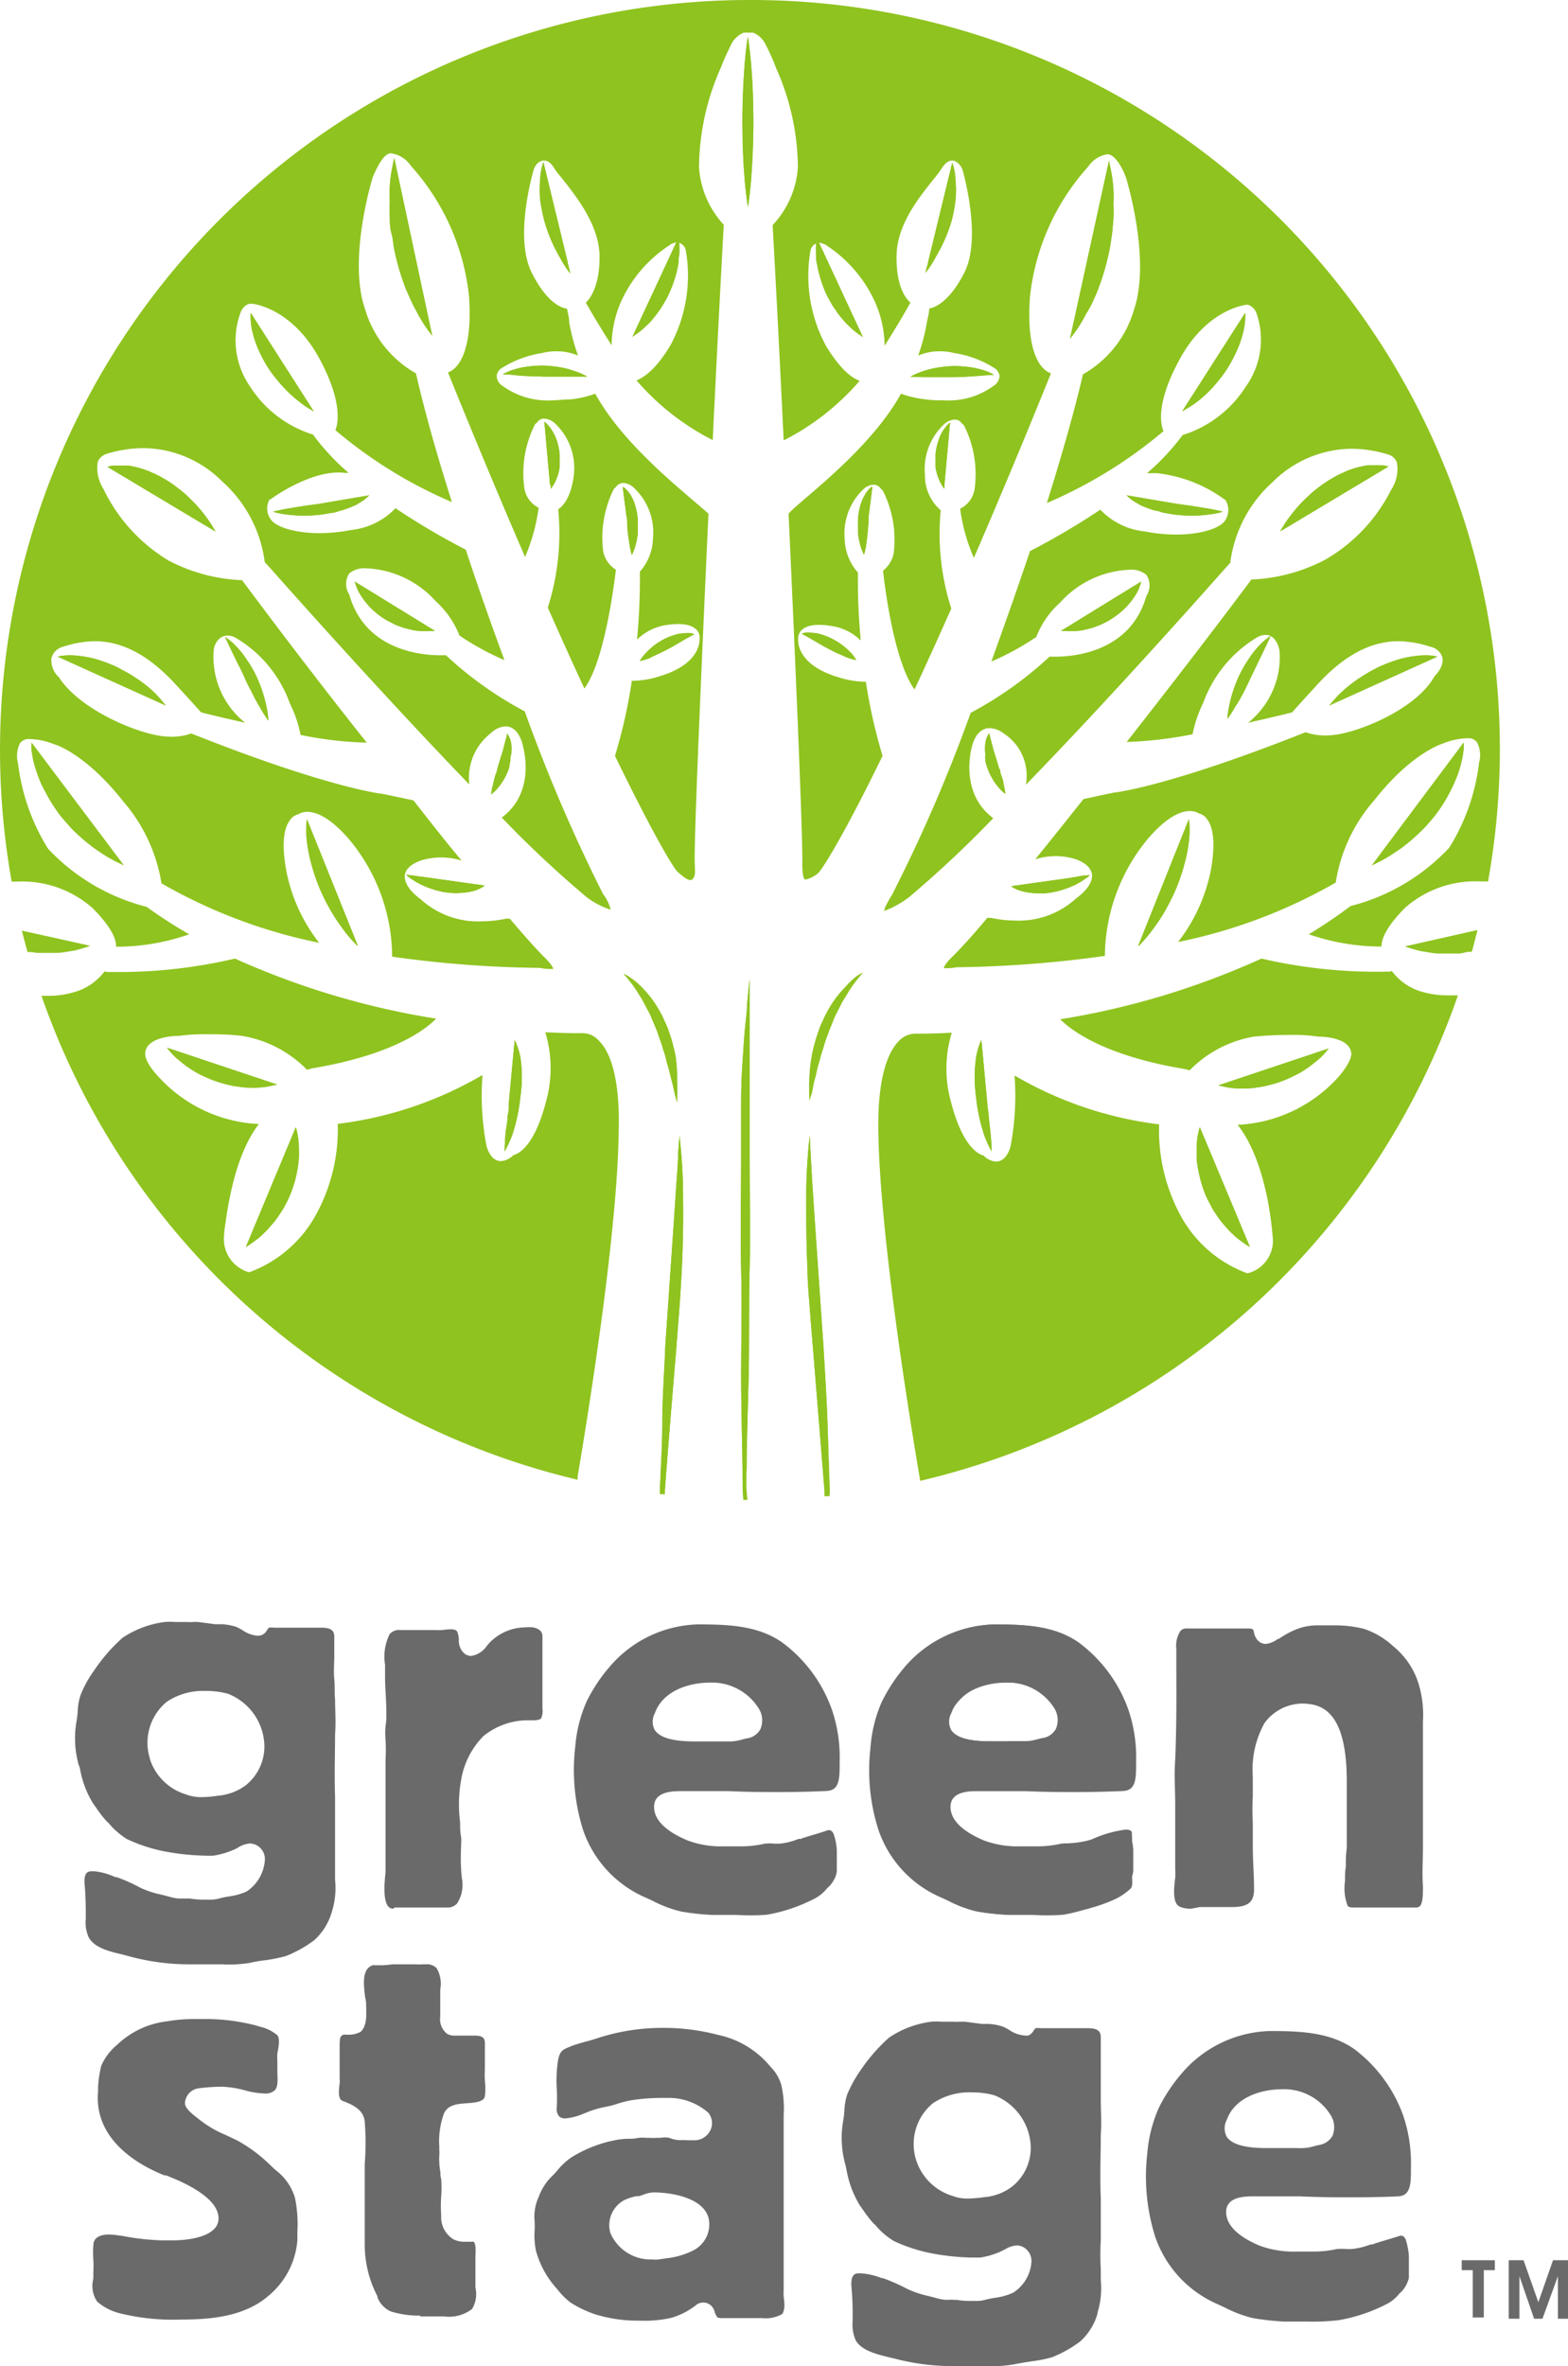 <svg xmlns="http://www.w3.org/2000/svg" viewBox="0 0 99.44 150"><defs><style>.cls-1{fill:#6b6a6a;}.cls-2{fill:#231815;}.cls-3{fill:#8fc31f;}</style></defs><g id="レイヤー_2" data-name="レイヤー 2"><g id="レイヤー_2-2" data-name="レイヤー 2"><path class="cls-1" d="M83,147.18c-.25,0-.5,0-.73,0l-.27,0-.54,0a17.2,17.2,0,0,1-2-.22,7.83,7.83,0,0,1-1.78-.67l-.43-.2a7.2,7.2,0,0,1-4-4.32,12.7,12.7,0,0,1-.49-5.25,8.78,8.78,0,0,1,.74-2.91,10.35,10.35,0,0,1,1.38-2.09,7.61,7.61,0,0,1,5.67-2.76c2,0,3.82.09,5.33,1.14A9.11,9.11,0,0,1,89,134.15a9.35,9.35,0,0,1,.48,3.2v.12c0,.94,0,1.73-.81,1.77s-1.87.06-2.92.06-2.05,0-3.32-.06H81.9l-1.14,0c-.37,0-.75,0-1.13,0h-.08c-.58,0-1.79,0-1.79,1,0,.81.74,1.55,2.13,2.13a6.26,6.26,0,0,0,2.32.37l.82,0h.33a6.58,6.58,0,0,0,1.42-.16,4,4,0,0,1,.61,0h.32a4.47,4.47,0,0,0,1.21-.29l.12,0c.37-.15,1.14-.35,1.71-.54.26-.09.39.18.41.27a4.5,4.5,0,0,1,.19,1c0,.41,0,.84,0,1.27a.72.72,0,0,1-.07.34,1.78,1.78,0,0,1-.53.77,2.46,2.46,0,0,1-.85.69,10.5,10.5,0,0,1-3,1A14,14,0,0,1,83,147.18Zm-1.5-11,.39,0,.41,0a1.72,1.72,0,0,0,.32,0c.35,0,.7-.12,1-.19a1.2,1.2,0,0,0,.88-.58,1.43,1.43,0,0,0-.07-1.25,3.47,3.47,0,0,0-2.88-1.71h-.24c-1.33,0-3,.51-3.51,1.94a1.15,1.15,0,0,0,0,1.08c.33.48,1.16.71,2.52.71l.77,0Z"/><path class="cls-1" d="M11.5,147.05a14,14,0,0,1-3.79-.37,3.44,3.44,0,0,1-1.55-.77,1.77,1.77,0,0,1-.24-1.45c0-.14,0-.27,0-.4a6.89,6.89,0,0,0,0-.79,5.77,5.77,0,0,1,0-.93c0-.29.17-.68,1-.68H7a9.71,9.71,0,0,1,1,.13c.28.05.56.1.85.13.44.06.91.09,1.36.11l.59,0h.18c1,0,2.88-.24,2.88-1.39,0-1.35-2.3-2.33-3.33-2.73l-.1,0c-1.37-.54-4.51-2.12-4.21-5.34l0-.28a7.25,7.25,0,0,1,.2-1.32,3.51,3.51,0,0,1,1-1.33,5.49,5.49,0,0,1,3.21-1.5,9.51,9.51,0,0,1,1.63-.14c.35,0,.7,0,1.06,0a12.82,12.82,0,0,1,3,.43l.14.05a2.55,2.55,0,0,1,1.13.55c.17.19.09.73,0,1.13a3.76,3.76,0,0,0,0,.51c0,.18,0,.38,0,.58,0,.49.08,1-.16,1.26a.87.87,0,0,1-.66.21,5.35,5.35,0,0,1-1.27-.21,6.61,6.61,0,0,0-1.38-.22,12.55,12.55,0,0,0-1.53.1,1,1,0,0,0-.86.94c0,.38.59.78.86,1a6.82,6.82,0,0,0,1.68,1l.74.35a9.44,9.44,0,0,1,2.12,1.57l.34.32a3.39,3.39,0,0,1,1.24,1.78,8.29,8.29,0,0,1,.15,2.12V142a5.06,5.06,0,0,1-1.77,3.49C15.56,146.86,13.4,147.05,11.5,147.05Z"/><path class="cls-1" d="M26.65,146.8a6.06,6.06,0,0,1-1.86-.26,1.62,1.62,0,0,1-.85-.89l0-.07a7.07,7.07,0,0,1-.81-3.29c0-1,0-2,0-3v-.8c0-.42,0-.85,0-1.28a17.63,17.63,0,0,0,0-2.72c-.08-.75-.76-1.06-1.4-1.3-.32-.11-.24-.72-.19-1.12a1.58,1.58,0,0,0,0-.28c0-.44,0-.9,0-1.34,0-.21,0-.42,0-.63,0-.55,0-.81.31-.83H22a1.63,1.63,0,0,0,.87-.18c.41-.36.37-1.14.35-1.61,0-.17,0-.36-.06-.56-.1-.81-.23-1.81.47-2.05a.27.27,0,0,1,.13,0l.21,0,.24,0a5.2,5.2,0,0,0,.68-.06l.3,0,.49,0h.67a3.46,3.46,0,0,0,.46,0H27a.88.88,0,0,1,.68.23,1.92,1.92,0,0,1,.24,1.36c0,.59,0,1.14,0,1.72a1.17,1.17,0,0,0,.44,1.1,1,1,0,0,0,.53.11l.5,0c.18,0,.55,0,.71,0,.48,0,.65.13.65.48,0,.2,0,.39,0,.58,0,.36,0,.71,0,1.07a5.77,5.77,0,0,0,0,.72,4.21,4.21,0,0,1,0,1c-.07.35-.61.4-1.18.44s-1.17.09-1.42.66a5.12,5.12,0,0,0-.29,2.09v.24a2.07,2.07,0,0,1,0,.35,2.33,2.33,0,0,0,0,.38,3.48,3.48,0,0,0,.07.64c0,.15,0,.3.05.44a8.21,8.21,0,0,1,0,1.11,8.13,8.13,0,0,0,0,1.21,1.64,1.64,0,0,0,.77,1.5,1.53,1.53,0,0,0,.7.16h.42a.38.38,0,0,1,.16,0c.16.09.14.62.12.88v1.55c0,.15,0,.31,0,.48a1.83,1.83,0,0,1-.21,1.35,2.41,2.41,0,0,1-1.8.47H26.65Z"/><path class="cls-1" d="M49.7,145.59a3.13,3.13,0,0,1,0-.42V145c0-1.09,0-2.13,0-3.19,0-.4,0-.81,0-1.2v-.11l0-.57c0-.25,0-.49,0-.75s0-.54,0-.82c0-.78,0-1.57,0-2.35v0c0-.58,0-1.19,0-1.78v-.15a6.72,6.72,0,0,0-.15-1.9,2.72,2.72,0,0,0-.67-1.14l-.19-.22A5.87,5.87,0,0,0,45.52,129a13.52,13.52,0,0,0-3.47-.44,13.22,13.22,0,0,0-4.18.66q-.36.12-.72.21h0c-.33.09-.69.19-1,.32-.49.2-.63.28-.75.81a8.15,8.15,0,0,0-.09,1.86v0a11.41,11.41,0,0,1,0,1.17.74.74,0,0,0,.14.57.55.55,0,0,0,.41.14A3.68,3.68,0,0,0,37,134l.16-.06a6.16,6.16,0,0,1,1.22-.37,5.68,5.68,0,0,0,.84-.22h0a6.09,6.09,0,0,1,1-.23,13.32,13.32,0,0,1,1.71-.12h.5a3.78,3.78,0,0,1,2.49.94,1.05,1.05,0,0,1,.21.89,1.13,1.13,0,0,1-1.22.85,2.45,2.45,0,0,1-.38,0,2.09,2.09,0,0,0-.36,0h0a1.94,1.94,0,0,1-.73-.15,1.51,1.51,0,0,0-.55,0l-.26,0a2.91,2.91,0,0,1-.41,0l-.25,0a2.59,2.59,0,0,0-.47,0,2.53,2.53,0,0,1-.49.06,4.54,4.54,0,0,0-1,.09,8.19,8.19,0,0,0-2.79,1.1,4.22,4.22,0,0,0-.85.79,6.31,6.31,0,0,1-.44.47,3.46,3.46,0,0,0-.76,1.22,3,3,0,0,0-.27,1.51,5.76,5.76,0,0,1,0,.72v0a4.72,4.72,0,0,0,.09,1.2,5.91,5.91,0,0,0,1.23,2.3l.18.21a4.37,4.37,0,0,0,.78.77,7,7,0,0,0,1.57.75,9.13,9.13,0,0,0,2.83.4,7.54,7.54,0,0,0,2-.18,4.71,4.71,0,0,0,1.52-.77.73.73,0,0,1,1,0,.84.84,0,0,1,.23.42,1.13,1.13,0,0,0,.13.27c0,.07.17.1.35.1l.31,0h.23l1,0h1a2.12,2.12,0,0,0,1.26-.26C49.8,146.39,49.75,146,49.7,145.59Zm-5.78-2.9a4.94,4.94,0,0,1-1.68.48l-.46.07a1.87,1.87,0,0,1-.42,0,2.77,2.77,0,0,1-2.66-1.7,1.81,1.81,0,0,1,.87-2.05,3.19,3.19,0,0,1,.79-.26l.15,0a2.63,2.63,0,0,0,.3-.1,2,2,0,0,1,.63-.14c1.31,0,3.54.43,3.54,2A1.84,1.84,0,0,1,43.92,142.69Z"/><path class="cls-1" d="M62.67,150l-1,0-1,0a14.41,14.41,0,0,1-3.92-.47l-.38-.09c-.77-.19-1.73-.42-2.1-1.07a2.46,2.46,0,0,1-.2-1.19A19.61,19.61,0,0,0,54,145c-.06-.72.17-.85.39-.88l.21,0a4.44,4.44,0,0,1,1.33.31l.08,0a12.62,12.62,0,0,1,1.53.68,6.12,6.12,0,0,0,1.35.45l.65.17a2.09,2.09,0,0,0,.6.07,1.94,1.94,0,0,1,.34,0l.18,0a4.76,4.76,0,0,0,.75.07h.53a1.9,1.9,0,0,0,.54-.07,6,6,0,0,1,.64-.13,4.05,4.05,0,0,0,1.13-.32,2.52,2.52,0,0,0,1.16-1.92,1,1,0,0,0-.48-.95.86.86,0,0,0-.45-.13,1.63,1.63,0,0,0-.74.25l-.35.17a5.29,5.29,0,0,1-1.21.35l-.59,0a15.19,15.19,0,0,1-2.31-.23,10.4,10.4,0,0,1-2.6-.82,4.75,4.75,0,0,1-1.16-1l-.11-.1a7.29,7.29,0,0,1-.67-.86l-.22-.31a6.52,6.52,0,0,1-.84-2.26l-.06-.28a6.26,6.26,0,0,1-.16-2.73,6.06,6.06,0,0,0,.09-.73,3.94,3.94,0,0,1,.17-1,8,8,0,0,1,.84-1.53,11,11,0,0,1,1.83-2.1,6.22,6.22,0,0,1,2.66-1,4.17,4.17,0,0,1,.68,0h.79a1.65,1.65,0,0,0,.32,0l.29,0h.07l1.07.14.42,0a3.34,3.34,0,0,1,.91.17,3.1,3.1,0,0,1,.4.21,2,2,0,0,0,.94.35.93.93,0,0,0,.29,0,.78.78,0,0,0,.33-.32,1.14,1.14,0,0,1,.11-.14,1.42,1.42,0,0,1,.36,0h.32l.83,0H68l.44,0c.18,0,.37,0,.56,0,.58,0,.81.17.81.57s0,.81,0,1.22,0,1,0,1.48,0,.84,0,1.26c0,.72.06,1.46,0,2.19,0,1.23-.06,2.65,0,4.05,0,.8,0,1.61,0,2.39V142a16.2,16.2,0,0,0,0,1.85l0,.71a5.2,5.2,0,0,1-.21,2.06l0,.06a3.73,3.73,0,0,1-1.1,1.76,7.6,7.6,0,0,1-1.78,1,8.43,8.43,0,0,1-1.31.26c-.31.05-.64.1-1,.17A7.57,7.57,0,0,1,62.67,150Zm-4.53-12.94a3.49,3.49,0,0,0,2.29,2.16,2.63,2.63,0,0,0,1,.16,8.91,8.91,0,0,0,1-.09,3.34,3.34,0,0,0,1.73-.65,3.13,3.13,0,0,0,1.18-2.89,3.64,3.64,0,0,0-2.29-2.92h0a5.18,5.18,0,0,0-1.41-.18,4.15,4.15,0,0,0-2.48.69A3.35,3.35,0,0,0,58.12,137,.24.24,0,0,0,58.14,137.06Z"/><path class="cls-1" d="M14.06,124.53l-1,0-1,0A14.44,14.44,0,0,1,8.11,124l-.38-.1c-.77-.18-1.73-.41-2.1-1.07a2.32,2.32,0,0,1-.19-1.19c0-.68,0-1.35-.07-2.13s.18-.85.39-.88l.22,0A4.18,4.18,0,0,1,7.3,119l.09,0a10.81,10.81,0,0,1,1.52.68,6.09,6.09,0,0,0,1.35.44l.65.17a2.13,2.13,0,0,0,.6.07l.34,0,.19,0a6,6,0,0,0,.75.07h.53a2.2,2.2,0,0,0,.53-.06c.21-.06.42-.1.64-.14a4.1,4.1,0,0,0,1.14-.31A2.59,2.59,0,0,0,16.79,118a1,1,0,0,0-.48-1,1,1,0,0,0-.46-.13,1.63,1.63,0,0,0-.74.25,2.16,2.16,0,0,1-.34.17,5.45,5.45,0,0,1-1.22.35,5.72,5.72,0,0,1-.59,0,15.19,15.19,0,0,1-2.31-.23,10.13,10.13,0,0,1-2.6-.82,4.8,4.8,0,0,1-1.15-1l-.12-.11a7.29,7.29,0,0,1-.67-.86l-.22-.31a6.18,6.18,0,0,1-.83-2.26L5,111.92a6.22,6.22,0,0,1-.16-2.72,6.49,6.49,0,0,0,.09-.74,3.54,3.54,0,0,1,.18-1,7.05,7.05,0,0,1,.84-1.53,10.93,10.93,0,0,1,1.82-2.1,6.22,6.22,0,0,1,2.66-1,4.23,4.23,0,0,1,.69,0h.79a1.87,1.87,0,0,0,.32,0,1.33,1.33,0,0,1,.28,0h.07l1.07.14.42,0a3.48,3.48,0,0,1,.92.17,3.85,3.85,0,0,1,.39.21,2,2,0,0,0,.94.35,1,1,0,0,0,.3-.05.71.71,0,0,0,.32-.32s.09-.13.12-.14a1.31,1.31,0,0,1,.35,0h.32l.83,0h.84l.44,0c.18,0,.37,0,.56,0,.57,0,.8.17.8.57s0,.81,0,1.22-.05,1,0,1.48,0,.85.05,1.27c0,.72.06,1.46,0,2.19,0,1.21-.05,2.63,0,4,0,.79,0,1.6,0,2.38v.32c0,.62,0,1.25,0,1.86,0,.23,0,.47,0,.71a5,5,0,0,1-.22,2.06A3.82,3.82,0,0,1,19.93,123a7.77,7.77,0,0,1-1.78,1,10.16,10.16,0,0,1-1.31.27,8.21,8.21,0,0,0-1,.17A8.23,8.23,0,0,1,14.06,124.53Zm-4.55-13a3.46,3.46,0,0,0,2.32,2.24,2.58,2.58,0,0,0,1,.16,7.08,7.08,0,0,0,1-.09,3.43,3.43,0,0,0,1.73-.64,3.15,3.15,0,0,0,1.18-2.89,3.63,3.63,0,0,0-2.28-2.93h0a5.13,5.13,0,0,0-1.41-.18,4.15,4.15,0,0,0-2.48.69A3.37,3.37,0,0,0,9.51,111.5Z"/><path class="cls-1" d="M24.93,121a.37.37,0,0,1-.3-.13c-.35-.39-.25-1.52-.18-2.19,0-.21,0-.38,0-.49v-5.9c0-.25,0-.49,0-.73a10.42,10.42,0,0,0,0-1.25,5.23,5.23,0,0,1,0-.88,4.25,4.25,0,0,0,.05-.88c0-.68-.06-1.36-.08-2l0-.68c0-.11,0-.22,0-.33a3.19,3.19,0,0,1,.29-1.94.78.78,0,0,1,.68-.26l.44,0,.44,0,.68,0,.7,0a3.79,3.79,0,0,0,.39,0,4.93,4.93,0,0,1,.54-.05c.34,0,.4.12.42.16a1.48,1.48,0,0,1,.1.5,1.07,1.07,0,0,0,.38.9.71.71,0,0,0,.41.13,1.48,1.48,0,0,0,1-.66,3.18,3.18,0,0,1,2.38-1.15,2.47,2.47,0,0,1,.54,0c.39.08.59.27.59.56,0,.6,0,1.25,0,1.9s0,1.13,0,1.68v1a1.17,1.17,0,0,1-.07.6c-.05.1-.23.15-.52.15h-.44a4.47,4.47,0,0,0-2.71,1,5.14,5.14,0,0,0-1.41,2.75,8.81,8.81,0,0,0-.07,2.72c0,.3,0,.59.05.86s0,.66,0,1a12,12,0,0,0,.06,1.68,2.17,2.17,0,0,1-.3,1.6.79.79,0,0,1-.64.26q-.37,0-.75,0c-.25,0-.51,0-.76,0h-.17l-.63,0c-.33,0-.65,0-1,0Z"/><path class="cls-1" d="M46.72,121.4c-.25,0-.49,0-.73,0l-.27,0-.54,0a15.51,15.51,0,0,1-2-.22,7.83,7.83,0,0,1-1.78-.67l-.43-.2a7.2,7.2,0,0,1-4-4.32,12.68,12.68,0,0,1-.49-5.25,8.78,8.78,0,0,1,.74-2.91,10.35,10.35,0,0,1,1.38-2.09,7.62,7.62,0,0,1,5.67-2.76c2,0,3.82.09,5.33,1.14a9.06,9.06,0,0,1,3.18,4.33,9.36,9.36,0,0,1,.47,3.21v.12c0,.94,0,1.72-.81,1.76s-1.88.07-2.93.07-2.05,0-3.32-.06h-.56l-1.14,0-1.14,0h-.08c-.58,0-1.79,0-1.79,1,0,.82.74,1.55,2.13,2.13a6.07,6.07,0,0,0,2.32.37l.82,0,.34,0a6.53,6.53,0,0,0,1.41-.17,3.13,3.13,0,0,1,.62,0h.31a4.05,4.05,0,0,0,1.21-.3l.13,0c.36-.14,1.13-.34,1.7-.54.26-.09.39.18.41.27a3.55,3.55,0,0,1,.19,1c0,.42,0,.85,0,1.28a1.15,1.15,0,0,1-.07.34,1.84,1.84,0,0,1-.54.77,2.48,2.48,0,0,1-.85.69,10.41,10.41,0,0,1-3,1A14.33,14.33,0,0,1,46.72,121.4Zm-1.5-11,.39,0c.14,0,.28,0,.42,0l.31,0c.35,0,.7-.12,1-.19a1.15,1.15,0,0,0,.88-.58,1.42,1.42,0,0,0-.06-1.25,3.5,3.5,0,0,0-2.88-1.71h-.24c-1.34,0-3,.51-3.51,1.94a1.13,1.13,0,0,0,0,1.08c.34.48,1.16.71,2.52.71l.77,0Z"/><path class="cls-1" d="M65.52,121.4c-.25,0-.49,0-.73,0l-.27,0-.54,0a15.51,15.51,0,0,1-2-.22,7.83,7.83,0,0,1-1.78-.67l-.43-.2a7.2,7.2,0,0,1-4-4.32,12.68,12.68,0,0,1-.49-5.25,8.78,8.78,0,0,1,.74-2.91,10.35,10.35,0,0,1,1.38-2.09,7.62,7.62,0,0,1,5.67-2.76c2,0,3.82.09,5.33,1.14a9.06,9.06,0,0,1,3.18,4.33,9.36,9.36,0,0,1,.47,3.21v.12c0,.94,0,1.72-.81,1.76s-1.88.07-2.93.07-2,0-3.32-.06h-.56l-1.14,0-1.14,0h-.08c-.58,0-1.79,0-1.79,1,0,.82.74,1.55,2.13,2.13a6.07,6.07,0,0,0,2.32.37l.82,0,.34,0a6.6,6.6,0,0,0,1.41-.17,3.13,3.13,0,0,1,.62,0h.31a4.05,4.05,0,0,0,1.21-.3l.13,0c.36-.14,1.13-.34,1.7-.54.26-.09.39.18.41.27a3.55,3.55,0,0,1,.19,1c0,.42,0,.85,0,1.28a1.15,1.15,0,0,1-.07.34,1.84,1.84,0,0,1-.54.77,2.48,2.48,0,0,1-.85.69,10.41,10.41,0,0,1-3,1A14.33,14.33,0,0,1,65.52,121.4Zm-1.5-11,.39,0c.14,0,.28,0,.42,0l.31,0c.35,0,.7-.12,1-.19a1.15,1.15,0,0,0,.88-.58,1.42,1.42,0,0,0-.06-1.25,3.5,3.5,0,0,0-2.88-1.71h-.25c-1.33,0-3,.51-3.5,1.94a1.13,1.13,0,0,0,0,1.08c.34.48,1.16.71,2.52.71l.77,0Z"/><path class="cls-1" d="M75.58,121a1.76,1.76,0,0,1-.76-.12c-.48-.22-.37-1.2-.29-1.84a4.47,4.47,0,0,0,0-.54v-2.14c0-.64,0-1.28,0-1.93,0-.94-.07-1.92,0-2.88.08-1.87.08-3.77.07-5.62v-1.41a1.69,1.69,0,0,1,.26-1.12.48.48,0,0,1,.4-.16h.29c.42,0,.83,0,1.25,0h1l1.05,0h.31c.22,0,.29.05.31.07a.68.68,0,0,1,.06.2.84.84,0,0,0,.11.3.72.72,0,0,0,.62.41,1.53,1.53,0,0,0,.78-.32l.06,0a5.59,5.59,0,0,1,1.07-.59,3.63,3.63,0,0,1,1.37-.27h.3l.78,0a7.72,7.72,0,0,1,1.87.22,5.1,5.1,0,0,1,1.86,1.1l0,0a4.94,4.94,0,0,1,1.65,2.51,6.84,6.84,0,0,1,.24,2.3c0,.7,0,1.41,0,2.09v.56c0,.45,0,.89,0,1.34s0,.73,0,1.1,0,.75,0,1.13,0,1,0,1.45v.34c0,.77-.06,1.57,0,2.37v.16c0,.33,0,.88-.17,1.11a.36.36,0,0,1-.29.11l-1,0h-1.6l-.57,0H86c-.32,0-.5,0-.55-.15a3.13,3.13,0,0,1-.15-1.54v-.13c0-.25,0-.5.05-.74,0-.4,0-.8.06-1.2,0-.78,0-1.55,0-2.33s0-1.27,0-1.9c0-2.9-.66-4.53-2.09-4.86a3.36,3.36,0,0,0-.71-.08,3,3,0,0,0-2.42,1.24,6.07,6.07,0,0,0-.74,3.38c0,.43,0,.85,0,1.27a15.63,15.63,0,0,0,0,1.68c0,.5,0,1,0,1.48,0,.9.08,1.83.08,2.74S79,120.9,78.1,120.9h-.44c-.26,0-.53,0-.79,0l-.78,0Z"/><path class="cls-1" d="M65.48,121.38c-.25,0-.51,0-.76,0l-.26,0-.55,0a15.35,15.35,0,0,1-2-.21,7.83,7.83,0,0,1-1.78-.67l-.43-.2a7.18,7.18,0,0,1-4-4.32,12.38,12.38,0,0,1-.5-5.14,8.83,8.83,0,0,1,.69-2.88,10.42,10.42,0,0,1,1.37-2.14,7.67,7.67,0,0,1,5.66-2.83c1.72,0,3.68,0,5.27,1.06a8.52,8.52,0,0,1,2.27,2.32,8.71,8.71,0,0,1,.83,1.64l.14.32a9.15,9.15,0,0,1,.52,3.27v.15c0,.92,0,1.7-.75,1.78-.21,0-.45,0-.74,0H69.15c-.71,0-1.41,0-2.12,0s-1.34,0-2,0l-.64,0-1.12,0-1.11,0h-.29c-.48,0-1.62,0-1.68,1,0,.8.65,1.54,2,2.14a5.46,5.46,0,0,0,1.37.41,4.89,4.89,0,0,0,.54,0h.77l.41,0a4.18,4.18,0,0,0,.5,0,6.72,6.72,0,0,0,1.26-.12,6.18,6.18,0,0,1,.85-.11,6,6,0,0,0,1.29-.22l.21-.09a7.46,7.46,0,0,1,2-.55c.38,0,.39.15.39.22a9.84,9.84,0,0,1,0,1.08c0,.36,0,.72,0,1.08a2.14,2.14,0,0,0,0,.34c0,.32.09.8-.06,1a3.84,3.84,0,0,1-1.11.74,11.12,11.12,0,0,1-3.26.86A14,14,0,0,1,65.48,121.38Zm-1.51-11,.37,0,.42,0a1.77,1.77,0,0,0,.32,0c.34,0,.7-.12,1-.19a1.15,1.15,0,0,0,.88-.58,1.42,1.42,0,0,0-.06-1.25,3.49,3.49,0,0,0-2.88-1.7h-.24a3.59,3.59,0,0,0-3.51,1.94,1.15,1.15,0,0,0,0,1.08c.33.48,1.13.71,2.51.71l.71,0H64Z"/><polygon class="cls-2" points="58.31 93.84 58.31 93.84 58.31 93.84 58.31 93.84"/><polygon class="cls-2" points="41.81 94.72 41.81 94.72 41.81 94.72 41.81 94.72"/><polygon class="cls-2" points="42.13 94.76 42.13 94.76 42.13 94.76 42.13 94.76"/><path class="cls-3" d="M47.54,0A47.54,47.54,0,0,0,.74,55.89h.34a6.75,6.75,0,0,1,4.78,1.67c1,1,1.53,1.86,1.5,2.46A14,14,0,0,0,12,59.23,29.25,29.25,0,0,1,9.3,57.49a12.93,12.93,0,0,1-6.25-3.68,13.2,13.2,0,0,1-1.91-5.44,1.8,1.8,0,0,1,.13-1.26.7.7,0,0,1,.57-.26,4.48,4.48,0,0,1,1.61.34c.06,0,2,.61,4.36,3.61A10.49,10.49,0,0,1,10.24,56a33.3,33.3,0,0,0,10,3.77,10.67,10.67,0,0,1-2.09-4.61c-.28-1.55-.19-2.63.26-3.19a.86.86,0,0,1,.51-.35c.24-.15,1.29-.64,3.22,1.59a11.7,11.7,0,0,1,2.73,7.44,71.56,71.56,0,0,0,9.37.71,2.88,2.88,0,0,0,.57.07c.23,0,.28,0,.28,0s0-.19-.6-.78c-.4-.39-1.13-1.2-2.16-2.41l-.23,0a7.68,7.68,0,0,1-1.56.17A5.4,5.4,0,0,1,26.67,57c-.07-.05-1.06-.74-1-1.5.05-.4.38-.71,1-.94a4.35,4.35,0,0,1,2.61,0c-1-1.18-2-2.47-3.06-3.82l-1.94-.41c-.12,0-3.6-.43-12.15-3.83a3.85,3.85,0,0,1-1.62.19c-1.59-.1-5.38-1.61-6.78-3.76a1.45,1.45,0,0,1-.47-1.18A1,1,0,0,1,4,41a6.85,6.85,0,0,1,2-.35c1.76,0,3.44.89,5.13,2.73.79.85,1.29,1.41,1.62,1.78.58.15,1.59.39,2.8.66a5.31,5.31,0,0,1-2-4.53c0-.38.29-1,.89-1a1.13,1.13,0,0,1,.55.17,7.9,7.9,0,0,1,3.39,4.13,7.77,7.77,0,0,1,.68,2,23.21,23.21,0,0,0,4.2.49c-3-3.77-5.83-7.51-7.91-10.3a10.88,10.88,0,0,1-4.67-1.25A10.73,10.73,0,0,1,6.56,31a2.48,2.48,0,0,1-.36-1.72.88.88,0,0,1,.57-.51,8.07,8.07,0,0,1,2.31-.36,7.14,7.14,0,0,1,5,2.1,8.27,8.27,0,0,1,2.71,5.13l.29.31c.07.08,6.71,7.6,12.68,13.78a3.6,3.6,0,0,1,1.38-3.26,1.44,1.44,0,0,1,.92-.42c.87,0,1.1,1.21,1.11,1.27s.85,2.88-1.35,4.51a68.13,68.13,0,0,0,5.33,5,4.8,4.8,0,0,0,1.58.84,2.69,2.69,0,0,0-.49-1A103.31,103.31,0,0,1,33.28,45.1a23.5,23.5,0,0,1-5-3.56h-.4c-1.09,0-4.73-.28-5.73-3.85a1.22,1.22,0,0,1,0-1.34,1.53,1.53,0,0,1,1.09-.32,6.27,6.27,0,0,1,4.39,2.08,5.81,5.81,0,0,1,1.51,2.18,17,17,0,0,0,2.85,1.56c-.87-2.37-1.7-4.71-2.45-7a46,46,0,0,1-4.46-2.63,4.52,4.52,0,0,1-2.82,1.38,10.51,10.51,0,0,1-2,.2c-1.49,0-2.77-.37-3.1-.89a1.15,1.15,0,0,1-.06-1.25.12.12,0,0,1,.05,0c.1-.08,2.66-1.94,4.73-1.68l.23,0a14.54,14.54,0,0,1-2.26-2.43,7.3,7.3,0,0,1-4-3.06,5.1,5.1,0,0,1-.58-4.71.87.87,0,0,1,.53-.52H16c.1,0,2.54.29,4.27,3.5,1.56,2.9,1.11,4.24,1,4.51a28.94,28.94,0,0,0,7.39,4.56c-1-3.14-1.76-5.88-2.28-8.16a6.9,6.9,0,0,1-3.23-4.08c-1.09-3.15.42-8.12.48-8.33.24-.59.7-1.54,1.15-1.54a1.79,1.79,0,0,1,1.21.7l.11.14a14.66,14.66,0,0,1,3.64,8.18c.29,4-.95,4.75-1.33,4.87,1.62,4,3.26,7.94,4.89,11.7a12,12,0,0,0,.86-3.12,1.67,1.67,0,0,1-.91-1.27,6.85,6.85,0,0,1,.67-4,.36.36,0,0,1,.13-.12.52.52,0,0,1,.46-.26,1.11,1.11,0,0,1,.63.25,3.89,3.89,0,0,1,1.26,3.26c-.17,1.52-.73,2.06-1,2.24a15.55,15.55,0,0,1-.66,6.23c.78,1.76,1.56,3.48,2.32,5.13,1-1.36,1.65-4.69,2-7.53A1.8,1.8,0,0,1,38.26,35a6.89,6.89,0,0,1,.67-4,.71.71,0,0,1,.13-.12.56.56,0,0,1,.47-.26,1,1,0,0,1,.62.26,3.87,3.87,0,0,1,1.26,3.25,3.27,3.27,0,0,1-.83,2.11,41.53,41.53,0,0,1-.18,4.31,3.32,3.32,0,0,1,1.9-.93c1-.15,1.58,0,1.89.32a.7.7,0,0,1,.18.54c0,.22,0,1.65-2.57,2.4a5.68,5.68,0,0,1-1.73.28A32.7,32.7,0,0,1,39,47.92c2.65,5.44,3.78,7.2,4,7.38s.71.64.9.45.19-.32.16-1c-.06-1.24.4-12,.87-22.18-.27-.25-.64-.56-1.06-.92-1.73-1.48-4.6-3.93-6.12-6.69a6.74,6.74,0,0,1-1.58.36c-.41,0-.8.06-1.16.06a4.85,4.85,0,0,1-3.13-.91.76.76,0,0,1-.38-.65.67.67,0,0,1,.36-.51,6.79,6.79,0,0,1,2.52-.93,3.67,3.67,0,0,1,.92-.11,3.49,3.49,0,0,1,1.36.27,12.17,12.17,0,0,1-.56-2.1c0-.32-.1-.61-.14-.88-.29,0-1.29-.34-2.26-2.32-1.1-2.25.1-6.32.15-6.49s.25-.57.66-.57c.23,0,.44.16.63.47s.32.43.55.72c.86,1.09,2.29,2.89,2.33,4.81s-.62,2.81-.87,3v0h0s.67,1.2,1.64,2.71a6.94,6.94,0,0,1,.77-3.13,8.39,8.39,0,0,1,2.88-3.2.89.89,0,0,1,.44-.19l-2.79,6,.26-.18a3.94,3.94,0,0,0,.63-.52,3.71,3.71,0,0,0,.39-.4c.12-.15.26-.31.38-.49a5.21,5.21,0,0,0,.36-.55c.11-.2.23-.39.32-.6a8.1,8.1,0,0,0,.46-1.27c.06-.2.09-.41.13-.6s0-.38.06-.55a4.32,4.32,0,0,0,0-.81.62.62,0,0,1,.42.52,9.31,9.31,0,0,1-1,6c-.94,1.56-1.68,2-2.13,2.2a15.82,15.82,0,0,0,4.83,3.78c.26-5.39.51-10.22.7-13.65a5.92,5.92,0,0,1-1.57-3.65A15.79,15.79,0,0,1,45.71,4.3c.23-.6.46-1.07.57-1.29l.06-.13a1.53,1.53,0,0,1,.83-.81l.12,0a.51.51,0,0,1,.17,0l.17,0,.13,0a1.51,1.51,0,0,1,.82.81.69.69,0,0,1,.07.13,13.09,13.09,0,0,1,.57,1.31,15.62,15.62,0,0,1,1.38,6.3A5.92,5.92,0,0,1,49,14.27c.19,3.43.44,8.26.7,13.65a15.79,15.79,0,0,0,4.82-3.78c-.44-.15-1.18-.64-2.13-2.2a9.35,9.35,0,0,1-1-6,.64.64,0,0,1,.36-.5,6.85,6.85,0,0,0,0,.79c0,.17,0,.35.07.55a3.4,3.4,0,0,0,.13.6,7.15,7.15,0,0,0,.45,1.27c.09.21.21.4.32.6s.25.37.36.55a6.73,6.73,0,0,0,.77.89,4.44,4.44,0,0,0,.63.52l.26.18-2.79-6a1.08,1.08,0,0,1,.53.21,8.48,8.48,0,0,1,2.84,3.19,7,7,0,0,1,.78,3.13c.91-1.43,1.56-2.59,1.64-2.74-.29-.24-.92-1-.88-3s1.48-3.72,2.34-4.81a8.85,8.85,0,0,0,.54-.72c.2-.31.41-.47.64-.47.41,0,.63.5.65.55s1.25,4.26.15,6.51c-1,2-2,2.28-2.25,2.32,0,.27-.09.56-.15.88a12.1,12.1,0,0,1-.55,2.1,3.44,3.44,0,0,1,1.35-.27,3.8,3.8,0,0,1,.93.11,6.66,6.66,0,0,1,2.55.95.7.7,0,0,1,.33.49.8.8,0,0,1-.39.65,4.82,4.82,0,0,1-3.12.91c-.36,0-.75,0-1.16-.06a6.74,6.74,0,0,1-1.58-.36c-1.53,2.76-4.4,5.21-6.13,6.69-.42.36-.79.67-1,.92.47,10.16.92,20.94.87,22.18,0,.7.08.94.16,1s.66-.2.87-.42,1.42-2,4.06-7.41a34.59,34.59,0,0,1-1.06-4.7,5.67,5.67,0,0,1-1.72-.28c-2.56-.75-2.59-2.18-2.57-2.4a.73.73,0,0,1,.17-.54c.31-.37,1-.47,1.9-.32a3.32,3.32,0,0,1,1.9.93,38.93,38.93,0,0,1-.18-4.31,3.32,3.32,0,0,1-.84-2.11A3.88,3.88,0,0,1,54.77,31a1,1,0,0,1,.63-.27.52.52,0,0,1,.46.26.49.49,0,0,1,.13.12,6.88,6.88,0,0,1,.68,4A1.89,1.89,0,0,1,56,36.18c.32,2.84,1,6.18,2,7.53.76-1.63,1.54-3.36,2.33-5.13a15.5,15.5,0,0,1-.67-6.23,2.89,2.89,0,0,1-1-2.24,3.89,3.89,0,0,1,1.25-3.25,1.09,1.09,0,0,1,.63-.26.53.53,0,0,1,.47.26.46.46,0,0,1,.13.12,6.85,6.85,0,0,1,.67,4,1.67,1.67,0,0,1-.92,1.27,11.7,11.7,0,0,0,.87,3.12c1.63-3.76,3.27-7.69,4.89-11.7-.41-.14-1.62-.87-1.33-4.87a14.66,14.66,0,0,1,3.64-8.18l.11-.14a1.8,1.8,0,0,1,1.16-.7h0c.5,0,1,.95,1.19,1.52.07.23,1.57,5.2.49,8.35a6.9,6.9,0,0,1-3.23,4.08c-.53,2.28-1.3,5-2.29,8.16a29.21,29.21,0,0,0,7.4-4.56c-.13-.27-.58-1.61,1-4.51,1.72-3.21,4.17-3.49,4.27-3.5h.09a.89.89,0,0,1,.54.55A5.12,5.12,0,0,1,79,24.52a7.33,7.33,0,0,1-4,3.06A14.54,14.54,0,0,1,72.74,30L73,30l.39,0a8.94,8.94,0,0,1,4.33,1.71l0,0A1.18,1.18,0,0,1,77.69,33c-.34.52-1.61.89-3.1.89a10.7,10.7,0,0,1-2-.2,4.51,4.51,0,0,1-2.81-1.38,46,46,0,0,1-4.46,2.63c-.75,2.24-1.58,4.58-2.45,7a17,17,0,0,0,2.85-1.56,5.69,5.69,0,0,1,1.51-2.18,6.27,6.27,0,0,1,4.39-2.08,1.52,1.52,0,0,1,1.08.32,1.21,1.21,0,0,1,0,1.34c-1,3.57-4.64,3.85-5.74,3.85h-.4a23.5,23.5,0,0,1-5,3.56,99.47,99.47,0,0,1-5,11.56c-.52.82-.48,1-.48,1a6.2,6.2,0,0,0,1.58-.88,70,70,0,0,0,5.33-5c-2.2-1.63-1.36-4.51-1.35-4.54s.23-1.17,1.13-1.17a1.56,1.56,0,0,1,.89.34,3.2,3.2,0,0,1,1.4,3.25c6-6.17,12.6-13.68,12.67-13.75l.29-.32a8.29,8.29,0,0,1,2.7-5.13,7.16,7.16,0,0,1,5-2.1,8,8,0,0,1,2.3.36.84.84,0,0,1,.57.51,2.41,2.41,0,0,1-.37,1.74,10.58,10.58,0,0,1-4.19,4.43,11,11,0,0,1-4.67,1.25c-2.08,2.79-4.95,6.53-7.91,10.3h0a25.67,25.67,0,0,0,4.18-.49,8.2,8.2,0,0,1,.68-2,8,8,0,0,1,3.39-4.13,1.16,1.16,0,0,1,.56-.17c.59,0,.84.66.89,1.05a5.33,5.33,0,0,1-2,4.52c1.2-.27,2.22-.51,2.8-.66.32-.37.83-.93,1.61-1.78,1.69-1.84,3.38-2.73,5.14-2.73a6.77,6.77,0,0,1,2,.35,1,1,0,0,1,.77.66c.14.57-.43,1.15-.5,1.22C89.8,45,86,46.51,84.41,46.61a3.82,3.82,0,0,1-1.61-.19c-8.56,3.4-12,3.82-12.18,3.83l-1.91.41c-1.07,1.35-2.1,2.64-3.06,3.82a4.24,4.24,0,0,1,2.6,0c.6.23.93.54,1,.94.09.76-.89,1.45-1,1.53a5.37,5.37,0,0,1-3.85,1.41,7.66,7.66,0,0,1-1.55-.17l-.24,0c-1,1.21-1.75,2-2.16,2.41-.62.59-.59.77-.59.78h0s.06,0,.28,0a3.12,3.12,0,0,0,.53-.06,73.21,73.21,0,0,0,9.4-.72,11.78,11.78,0,0,1,2.74-7.44c1.93-2.24,3-1.74,3.22-1.59a.86.86,0,0,1,.51.35c.44.56.53,1.64.26,3.19a10.79,10.79,0,0,1-2.09,4.61,33.3,33.3,0,0,0,10-3.77,10.29,10.29,0,0,1,2.43-5.2c2.35-3,4.3-3.59,4.38-3.62a4.45,4.45,0,0,1,1.59-.33.67.67,0,0,1,.56.26,1.76,1.76,0,0,1,.13,1.29,13.11,13.11,0,0,1-1.89,5.39,12.92,12.92,0,0,1-6.26,3.7A30.7,30.7,0,0,1,83,59.23a14.21,14.21,0,0,0,4.61.78c0-.6.47-1.43,1.5-2.46a6.73,6.73,0,0,1,4.78-1.67h.48A47.48,47.48,0,0,0,47.54,0Z"/><path class="cls-3" d="M76,25.41a8.41,8.41,0,0,0,.9-.84,10.13,10.13,0,0,0,.88-1.12,8.92,8.92,0,0,0,.67-1.25,6.77,6.77,0,0,0,.4-1.17,4.39,4.39,0,0,0,.12-1.2l-4,6.25.28-.17A6.1,6.1,0,0,0,76,25.41Z"/><path class="cls-3" d="M36,16.61l-1.54-6.34a4.25,4.25,0,0,0-.21,1.15,8.3,8.3,0,0,0,0,1.2A11.2,11.2,0,0,0,34.52,14a10,10,0,0,0,1,2.35,7.05,7.05,0,0,0,.65,1L36.09,17C36.06,16.86,36,16.74,36,16.61Z"/><path class="cls-3" d="M68.28,40a2.93,2.93,0,0,0,.48-.07l.53-.13c.17-.07.36-.13.54-.21s.37-.18.54-.28a5.5,5.5,0,0,0,.5-.34,4.15,4.15,0,0,0,.44-.38,4.49,4.49,0,0,0,.66-.8,2.73,2.73,0,0,0,.4-.92L67.28,40l.28,0A4.67,4.67,0,0,0,68.28,40Z"/><path class="cls-3" d="M63.76,50.33a5.23,5.23,0,0,0-.12-.64c0-.19-.1-.4-.17-.62s0-.22-.1-.34a3.37,3.37,0,0,1-.1-.34c-.08-.23-.14-.46-.21-.67s-.05-.16-.07-.24l-.26-1a1.44,1.44,0,0,0-.24.63,2.56,2.56,0,0,0,0,.69,1.65,1.65,0,0,0,0,.38c0,.13.05.26.09.39a3.91,3.91,0,0,0,.68,1.27A2.74,2.74,0,0,0,63.76,50.33Z"/><path class="cls-3" d="M64.9,56.52a4.18,4.18,0,0,0,.85.11,2.72,2.72,0,0,0,.49,0,4.1,4.1,0,0,0,.49-.06,5.4,5.4,0,0,0,.94-.26,5.05,5.05,0,0,0,.77-.35c.21-.12.38-.25.5-.33a1.84,1.84,0,0,0,.18-.15s-.34,0-.82.1l-.6.1-3.57.5a.88.88,0,0,0,.19.13A2.39,2.39,0,0,0,64.9,56.52Z"/><path class="cls-3" d="M60.35,14a9.52,9.52,0,0,0,.25-1.34,6.17,6.17,0,0,0,0-1.2,3.82,3.82,0,0,0-.21-1.15l-1.54,6.34c0,.13-.07.25-.09.34s-.07.31-.07.31a6.08,6.08,0,0,0,.65-1A10,10,0,0,0,60.35,14Z"/><path class="cls-3" d="M81.2,33.68h0l6.85-4.1a1.5,1.5,0,0,0-.35-.08l-.42,0c-.16,0-.35,0-.55,0a5.83,5.83,0,0,0-1.32.36c-.22.11-.47.2-.69.33a7.66,7.66,0,0,0-.68.41c-.23.15-.44.31-.64.47s-.39.34-.57.51a8.71,8.71,0,0,0-.9,1,6.7,6.7,0,0,0-.54.77c-.13.2-.19.31-.19.31Z"/><path class="cls-3" d="M58.52,23.91h.86l1,0c.65,0,1.31-.05,1.81-.09s.85-.06.85-.06a3.26,3.26,0,0,0-.81-.33,4.85,4.85,0,0,0-.86-.17,6.7,6.7,0,0,0-1-.05,8,8,0,0,0-1,.11,5.83,5.83,0,0,0-.85.22,3.84,3.84,0,0,0-.79.35l.24,0Z"/><path class="cls-3" d="M54.84,31.39a2.84,2.84,0,0,0-.29.7,4.46,4.46,0,0,0-.14.84c0,.14,0,.29,0,.43s0,.28,0,.41a4.43,4.43,0,0,0,.13.72,3.37,3.37,0,0,0,.25.68,3.53,3.53,0,0,0,.15-.7c.07-.42.11-1,.15-1.49a2.45,2.45,0,0,0,0-.27l.24-1.86a.49.49,0,0,0-.17.11A1.88,1.88,0,0,0,54.84,31.39Z"/><path class="cls-3" d="M52.83,40.53a3.38,3.38,0,0,0-.69-.29,2,2,0,0,0-.65-.12,1.37,1.37,0,0,0-.48,0l-.17.06a1,1,0,0,0,.16.08l.38.21c.31.18.7.42,1.12.64.21.11.41.22.62.31s.4.18.57.25a4.25,4.25,0,0,0,.61.18,2.32,2.32,0,0,0-.38-.51A4.24,4.24,0,0,0,52.83,40.53Z"/><path class="cls-3" d="M69.3,19.13c.13-.3.28-.6.39-.93a15.21,15.21,0,0,0,.62-2.11c.09-.36.13-.73.19-1.1s.07-.72.11-1.07a8.64,8.64,0,0,0,0-1,6.48,6.48,0,0,0,0-.9,8.07,8.07,0,0,0-.18-1.33c-.06-.32-.1-.5-.1-.5L67.86,21.47a8.62,8.62,0,0,0,1-1.54A8.51,8.51,0,0,0,69.3,19.13Z"/><path class="cls-3" d="M59.82,27.28a2.6,2.6,0,0,0-.31.67,3.8,3.8,0,0,0-.18.84c0,.15,0,.29,0,.44s0,.28,0,.41a3.9,3.9,0,0,0,.2.72,3.09,3.09,0,0,0,.24.46,1.8,1.8,0,0,0,.12.17s0-.08,0-.2v0l.36-4A2.06,2.06,0,0,0,59.82,27.28Z"/><path class="cls-3" d="M71.91,31.78l.35.21a5.82,5.82,0,0,0,1,.38c.18,0,.37.11.56.14l.58.1a9.43,9.43,0,0,0,1.16.08,7.62,7.62,0,0,0,1-.06,5,5,0,0,0,1-.19s-.39-.11-1-.21l-1-.16-.94-.13-3.18-.54.2.18A2.17,2.17,0,0,0,71.91,31.78Z"/><path class="cls-3" d="M78.81,44c.16-.3.32-.63.49-1s.33-.66.48-1l.41-.84.4-.85a3.64,3.64,0,0,0-.73.62,5.05,5.05,0,0,0-.61.76,8.84,8.84,0,0,0-.57.95,8.13,8.13,0,0,0-.7,2,5.09,5.09,0,0,0-.14.94,8.82,8.82,0,0,0,.51-.8C78.49,44.58,78.65,44.3,78.81,44Z"/><path class="cls-3" d="M88.37,54.1c.2-.14.42-.27.64-.44s.44-.35.66-.55.45-.41.67-.64.42-.48.63-.72a10.16,10.16,0,0,0,1-1.58,7.66,7.66,0,0,0,.36-.78,5.51,5.51,0,0,0,.26-.74,6.08,6.08,0,0,0,.23-1.13,2.89,2.89,0,0,0,0-.44L87,54.86l.39-.19A8.32,8.32,0,0,0,88.37,54.1Z"/><path class="cls-3" d="M90,62.82a3.63,3.63,0,0,1-1.74-1.27l-.12.05-.08,0h-.25A32.19,32.19,0,0,1,80,60.77a50,50,0,0,1-12.77,3.85l.1.09c.85.8,3,2.26,7.78,3.06a2,2,0,0,1,.33.09,7.45,7.45,0,0,1,4.07-2.14c.81-.08,1.58-.11,2.28-.11a10.41,10.41,0,0,1,1.81.11c.17,0,2,0,2.1,1.07,0,.48-.58,1.22-.85,1.52a9.18,9.18,0,0,1-6.36,3c1.76,2.24,2.15,6.18,2.21,7a2.13,2.13,0,0,1-1.53,2.4.17.17,0,0,1-.1,0,7.9,7.9,0,0,1-4.15-3.56,11.29,11.29,0,0,1-1.41-5.87,23.86,23.86,0,0,1-9.17-3.1,17.23,17.23,0,0,1-.26,4.53c-.24.77-.63.93-.92.93a1.2,1.2,0,0,1-.78-.38c-.32-.08-1.33-.54-2.07-3.4a7.82,7.82,0,0,1,.05-4.39c-1.11.06-1.86.06-2.15.06H58A1.48,1.48,0,0,0,57,66c-.61.62-1.34,2.1-1.3,5.6.08,6.49,1.9,17.83,2.66,22.28A47.61,47.61,0,0,0,92.46,63.1H92A5.87,5.87,0,0,1,90,62.82Z"/><path class="cls-3" d="M90.85,41.57a3.73,3.73,0,0,0-.89,0,6.41,6.41,0,0,0-1.25.23,9.83,9.83,0,0,0-1.35.52c-.21.12-.43.22-.64.35s-.41.25-.6.38a9.4,9.4,0,0,0-1,.79,6.6,6.6,0,0,0-.61.64l-.22.25,6.86-3.1A1.64,1.64,0,0,0,90.85,41.57Z"/><path class="cls-3" d="M42.9,85.37c.06-.83.13-1.67.19-2.49s.11-1.63.15-2.42c.07-1.56.1-3,.08-4.29A33.66,33.66,0,0,0,43.09,72v0L43,73.19c0,.73-.11,1.75-.18,3-.17,2.5-.4,5.83-.63,9.16C42.13,87,42,88.66,42,90.23s-.11,3-.15,4.28v.21l.32,0,0-.23C42.35,92,42.62,88.7,42.9,85.37Z"/><path class="cls-3" d="M16.19,42.73a7.46,7.46,0,0,0-.57-.95A5.05,5.05,0,0,0,15,41a3.64,3.64,0,0,0-.73-.62l.4.85.41.84c.16.3.32.63.48,1s.33.65.5,1,.31.58.45.82a8.82,8.82,0,0,0,.51.8,5.55,5.55,0,0,0-.13-.94A8.66,8.66,0,0,0,16.19,42.73Z"/><path class="cls-3" d="M42.85,67a8.09,8.09,0,0,0-.19-.82c-.06-.28-.17-.56-.26-.84s-.23-.54-.34-.8-.27-.51-.41-.75a7,7,0,0,0-.93-1.18,4.6,4.6,0,0,0-.82-.68,2.23,2.23,0,0,0-.35-.19,8.7,8.7,0,0,1,.86,1.12c.11.18.23.36.35.57s.22.44.35.66.22.48.33.73.22.5.3.76.2.52.27.79.18.51.23.77.14.49.2.73.11.46.16.66c.12.41.17.76.24,1s.1.38.1.38,0-.14,0-.39a8.34,8.34,0,0,0,0-1A9.27,9.27,0,0,0,42.85,67Z"/><path class="cls-3" d="M47.43,2.31S47.31,3,47.23,4s-.15,2.37-.15,3.72.06,2.71.15,3.73.2,1.69.2,1.69.12-.68.2-1.69.15-2.37.15-3.73S47.72,5,47.63,4,47.43,2.31,47.43,2.31Z"/><path class="cls-3" d="M32.77,66.23a1.88,1.88,0,0,0-.13-.29L32.26,70a.28.28,0,0,1,0,.09c0,.22,0,.43-.07.63,0,.42-.1.8-.13,1.14C32,72.54,32,73,32,73a7.75,7.75,0,0,0,.47-1A11,11,0,0,0,33,69.54,8.56,8.56,0,0,0,33,67,4.86,4.86,0,0,0,32.77,66.23Z"/><path class="cls-3" d="M17.59,68.76l-7-2.34a4.51,4.51,0,0,0,.84.86,6.82,6.82,0,0,0,1,.7,6,6,0,0,0,.62.31c.22.1.45.19.68.27s.46.14.69.2a5.73,5.73,0,0,0,.7.13,3.66,3.66,0,0,0,.65.06,3.87,3.87,0,0,0,.59,0,4.22,4.22,0,0,0,.87-.12Z"/><path class="cls-3" d="M19.46,51.92a6.22,6.22,0,0,0,0,1.4,9.48,9.48,0,0,0,.27,1.4,12,12,0,0,0,1.24,3,11.69,11.69,0,0,0,.79,1.19,8.42,8.42,0,0,0,.64.78l.27.28,0-.07Z"/><path class="cls-3" d="M18.76,71.46l-3.17,7.6.31-.2.35-.26a3.24,3.24,0,0,0,.42-.36,4.23,4.23,0,0,0,.46-.48,5.64,5.64,0,0,0,.47-.58c.14-.22.3-.43.43-.67s.26-.49.36-.74a7.25,7.25,0,0,0,.46-1.56,6.55,6.55,0,0,0,.1-.74,4.92,4.92,0,0,0,0-.66A4.45,4.45,0,0,0,18.76,71.46Z"/><path class="cls-3" d="M53.61,62.58a6.56,6.56,0,0,0-.93,1.18,7.63,7.63,0,0,0-.41.75c-.11.26-.25.52-.34.8s-.2.56-.26.84a6.07,6.07,0,0,0-.19.82,9.27,9.27,0,0,0-.15,1.48,6.78,6.78,0,0,0,0,1c0,.25,0,.39,0,.39s0-.14.1-.38.12-.6.23-1c.06-.2.11-.43.16-.66s.14-.48.2-.73.16-.51.23-.77.18-.52.27-.79.21-.51.3-.76.22-.5.34-.73.22-.46.35-.66.24-.39.35-.57a8.7,8.7,0,0,1,.86-1.12,2.23,2.23,0,0,0-.35.19A4.6,4.6,0,0,0,53.61,62.58Z"/><path class="cls-3" d="M75.4,53.32a5.94,5.94,0,0,0,0-1.4l-3.2,8,0,.07.26-.28a8.42,8.42,0,0,0,.64-.78,11.69,11.69,0,0,0,.79-1.19,14.16,14.16,0,0,0,.72-1.46,12.4,12.4,0,0,0,.52-1.56A9.48,9.48,0,0,0,75.4,53.32Z"/><path class="cls-3" d="M62.7,70.74c0-.2-.05-.41-.08-.63a.28.28,0,0,0,0-.09l-.38-4.08a1.88,1.88,0,0,0-.13.29,4.86,4.86,0,0,0-.21.81,8.92,8.92,0,0,0,0,2.5A11,11,0,0,0,62.43,72a7.12,7.12,0,0,0,.46,1s0-.47-.07-1.13C62.79,71.54,62.74,71.16,62.7,70.74Z"/><path class="cls-3" d="M78.48,69a3.74,3.74,0,0,0,.58,0,3.85,3.85,0,0,0,.66-.06,6,6,0,0,0,.69-.13c.23-.06.47-.12.7-.2s.45-.17.67-.27.42-.21.63-.31a7.23,7.23,0,0,0,1-.7,4.4,4.4,0,0,0,.85-.86l-7,2.34.33.07A4,4,0,0,0,78.48,69Z"/><path class="cls-3" d="M76,74.21a7.87,7.87,0,0,0,.46,1.56c.1.25.25.49.37.74s.29.45.42.67a7.37,7.37,0,0,0,.47.58,5.32,5.32,0,0,0,.46.48,3.24,3.24,0,0,0,.42.36l.35.26.32.2-3.18-7.6h0a4.45,4.45,0,0,0-.2,1.35c0,.2,0,.43,0,.66A6.55,6.55,0,0,0,76,74.21Z"/><path class="cls-3" d="M41.75,41.45c.21-.09.42-.2.63-.31.41-.22.81-.46,1.11-.64l.39-.21.16-.08-.18-.06a1.37,1.37,0,0,0-.48,0,2,2,0,0,0-.65.12,3.38,3.38,0,0,0-.69.29,4,4,0,0,0-1.08.84,2.63,2.63,0,0,0-.39.51,3.88,3.88,0,0,0,.61-.18C41.36,41.63,41.55,41.55,41.75,41.45Z"/><path class="cls-3" d="M16,21a6.68,6.68,0,0,0,.39,1.17,9,9,0,0,0,.68,1.25A10.07,10.07,0,0,0,18,24.57a7.59,7.59,0,0,0,.91.84,6.14,6.14,0,0,0,.7.5l.29.17-4-6.25A4.21,4.21,0,0,0,16,21Z"/><path class="cls-3" d="M35.56,23.29a8,8,0,0,0-1-.11,6.64,6.64,0,0,0-1,.05,5,5,0,0,0-.87.17,3.49,3.49,0,0,0-.81.33s.36,0,.85.06,1.16.06,1.81.09l1,0h.85l.62,0,.24,0a4.13,4.13,0,0,0-.8-.35A5.23,5.23,0,0,0,35.56,23.29Z"/><path class="cls-3" d="M19.31,32.07l-1,.16c-.57.1-1,.21-1,.21a4.79,4.79,0,0,0,1,.19,7.73,7.73,0,0,0,1,.06,9.3,9.3,0,0,0,1.16-.08l.58-.1c.2,0,.38-.1.56-.14a5.82,5.82,0,0,0,1-.38l.35-.21a2.17,2.17,0,0,0,.26-.2l.2-.18-3.17.54Z"/><path class="cls-3" d="M22.91,37.79a4.86,4.86,0,0,0,.65.8,5.15,5.15,0,0,0,.94.72l.54.28c.18.08.37.14.55.21l.52.13a2.93,2.93,0,0,0,.48.07,4.78,4.78,0,0,0,.73,0l.27,0L22.5,36.87A2.91,2.91,0,0,0,22.91,37.79Z"/><path class="cls-3" d="M25,10l-.1.5a8.4,8.4,0,0,0-.18,1.33,5.23,5.23,0,0,0,0,.9,8.64,8.64,0,0,0,0,1c0,.35,0,.71.11,1.08s.1.73.19,1.09A15.21,15.21,0,0,0,25.62,18c.11.33.26.63.39.93a8.51,8.51,0,0,0,.4.8,9,9,0,0,0,1,1.55h0Z"/><path class="cls-3" d="M2,47.52a6.08,6.08,0,0,0,.23,1.13c.08.23.15.48.26.74a6.08,6.08,0,0,0,.37.78,10.87,10.87,0,0,0,1,1.58c.21.24.42.49.63.72s.45.44.67.64.45.38.67.55.43.3.63.44a9.18,9.18,0,0,0,1,.57l.39.19L2,47.08A2.89,2.89,0,0,0,2,47.52Z"/><path class="cls-3" d="M9.72,43.84a7.65,7.65,0,0,0-1-.79c-.19-.13-.39-.26-.6-.38s-.43-.23-.64-.35a9.36,9.36,0,0,0-1.35-.52,6.33,6.33,0,0,0-1.24-.23,3.81,3.81,0,0,0-.9,0,1.64,1.64,0,0,0-.33.06l6.86,3.1-.21-.25A6.92,6.92,0,0,0,9.72,43.84Z"/><path class="cls-3" d="M39.77,33c0,.53.08,1.07.15,1.49a4.69,4.69,0,0,0,.15.7,3.37,3.37,0,0,0,.25-.68,4.43,4.43,0,0,0,.13-.72c0-.13,0-.27,0-.41v-.43a4.46,4.46,0,0,0-.15-.84,2.84,2.84,0,0,0-.29-.7,1.88,1.88,0,0,0-.35-.43.49.49,0,0,0-.17-.11l.24,1.86C39.76,32.8,39.76,32.89,39.77,33Z"/><path class="cls-3" d="M26.57,55.56a8.22,8.22,0,0,0-.82-.1l.18.15a5.83,5.83,0,0,0,.51.33,4.51,4.51,0,0,0,.76.35,5.65,5.65,0,0,0,.94.26,4.26,4.26,0,0,0,.5.06,2.57,2.57,0,0,0,.48,0,4.28,4.28,0,0,0,.86-.11,2.47,2.47,0,0,0,.57-.23.88.88,0,0,0,.19-.13l-3.57-.5C27,55.62,26.75,55.58,26.57,55.56Z"/><path class="cls-3" d="M32.37,48.21c0-.12,0-.26.05-.38a3.05,3.05,0,0,0,0-.69,1.52,1.52,0,0,0-.25-.63l-.26,1a2.17,2.17,0,0,1-.07.24c-.07.21-.13.44-.21.67a3.37,3.37,0,0,1-.1.34c0,.12-.06.23-.1.34s-.12.43-.16.62a3.62,3.62,0,0,0-.12.64,2.53,2.53,0,0,0,.47-.46,3.91,3.91,0,0,0,.68-1.27C32.31,48.47,32.34,48.34,32.37,48.21Z"/><path class="cls-3" d="M12.94,32.6a8.71,8.71,0,0,0-.9-1,5.72,5.72,0,0,0-.57-.51c-.2-.16-.41-.32-.63-.47s-.45-.28-.68-.41-.47-.22-.7-.33a5.83,5.83,0,0,0-1.32-.36c-.2,0-.38,0-.54,0l-.42,0a1.52,1.52,0,0,0-.36.08l6.85,4.1-.18-.31A8.72,8.72,0,0,0,12.94,32.6Z"/><path class="cls-3" d="M34.93,30.79c0,.12,0,.2,0,.2a1.8,1.8,0,0,0,.12-.17,1.92,1.92,0,0,0,.24-.46,3.25,3.25,0,0,0,.2-.72c0-.13,0-.27,0-.41s0-.29,0-.44a3.79,3.79,0,0,0-.17-.84,3,3,0,0,0-.32-.67,2.06,2.06,0,0,0-.48-.55l.36,4Z"/><polygon class="cls-3" points="92.46 63.1 92.46 63.1 92.46 63.1 92.46 63.1"/><path class="cls-3" d="M47.35,93.08c0-1.72.08-3.73.13-5.88s0-4.45.06-6.75,0-4.59,0-6.74,0-4.16,0-5.88c0-3.45,0-5.74,0-5.74s-.07.57-.16,1.57c0,.5-.1,1.11-.16,1.81s-.1,1.48-.16,2.35S47,69.61,47,70.6s0,2,0,3.11c0,2.15-.06,4.45,0,6.74s0,4.6,0,6.75.07,4.16.09,5.88c0,.72,0,1.38.05,2h.27C47.31,94.47,47.33,93.8,47.35,93.08Z"/><path class="cls-3" d="M52.63,94.51c-.05-1.25-.1-2.71-.15-4.28s-.16-3.24-.26-4.91c-.23-3.33-.46-6.66-.63-9.16-.08-1.22-.14-2.24-.18-3L51.35,72v0a35.17,35.17,0,0,0-.22,4.18c0,1.26,0,2.73.08,4.29,0,.79.08,1.6.14,2.42s.13,1.66.2,2.49c.27,3.33.54,6.66.74,9.16l0,.31.31,0Z"/><path class="cls-3" d="M42.15,94.53c.2-2.5.47-5.83.75-9.16.06-.83.13-1.67.19-2.49s.11-1.63.15-2.42c.07-1.56.1-3,.08-4.29A33.66,33.66,0,0,0,43.09,72v0L43,73.19c0,.73-.11,1.75-.18,3-.17,2.5-.4,5.83-.63,9.16C42.13,87,42,88.66,42,90.23s-.11,3-.15,4.28v.21l.32,0Z"/><path class="cls-3" d="M32.77,66.23a1.88,1.88,0,0,0-.13-.29L32.26,70a.28.28,0,0,1,0,.09c0,.22,0,.43-.07.63,0,.42-.1.8-.13,1.14C32,72.54,32,73,32,73a7.75,7.75,0,0,0,.47-1A11,11,0,0,0,33,69.54,8.56,8.56,0,0,0,33,67,4.86,4.86,0,0,0,32.77,66.23Z"/><path class="cls-3" d="M18.76,71.46l-3.17,7.6.31-.2.35-.26a3.24,3.24,0,0,0,.42-.36,4.23,4.23,0,0,0,.46-.48,5.64,5.64,0,0,0,.47-.58c.14-.22.3-.43.43-.67s.26-.49.36-.74a7.25,7.25,0,0,0,.46-1.56,6.55,6.55,0,0,0,.1-.74,4.92,4.92,0,0,0,0-.66A4.45,4.45,0,0,0,18.76,71.46Z"/><path class="cls-3" d="M17.59,68.76l-7-2.34a4.51,4.51,0,0,0,.84.86,6.82,6.82,0,0,0,1,.7,6,6,0,0,0,.62.31c.22.1.45.19.68.27s.46.14.69.2a5.73,5.73,0,0,0,.7.13,3.66,3.66,0,0,0,.65.06,3.87,3.87,0,0,0,.59,0,4.22,4.22,0,0,0,.87-.12Z"/><path class="cls-3" d="M2.37,60.41l.65,0,.62,0a3.68,3.68,0,0,0,.58-.07l.51-.08a9.5,9.5,0,0,0,1-.3L1.39,59c.11.45.23.91.36,1.36C2,60.34,2.16,60.39,2.37,60.41Z"/><path class="cls-3" d="M2,47.52a6.08,6.08,0,0,0,.23,1.13c.08.23.15.48.26.74a6.08,6.08,0,0,0,.37.78,10.87,10.87,0,0,0,1,1.58c.21.24.42.49.63.72s.45.44.67.64.45.38.67.55.43.3.63.44a9.18,9.18,0,0,0,1,.57l.39.19L2,47.08A2.89,2.89,0,0,0,2,47.52Z"/><path class="cls-3" d="M19.46,51.92a6.22,6.22,0,0,0,0,1.4,9.48,9.48,0,0,0,.27,1.4,12,12,0,0,0,1.24,3,11.69,11.69,0,0,0,.79,1.19,8.42,8.42,0,0,0,.64.78l.27.28,0-.07Z"/><path class="cls-3" d="M9.72,43.84a7.65,7.65,0,0,0-1-.79c-.19-.13-.39-.26-.6-.38s-.43-.23-.64-.35a9.36,9.36,0,0,0-1.35-.52,6.33,6.33,0,0,0-1.24-.23,3.81,3.81,0,0,0-.9,0,1.64,1.64,0,0,0-.33.06l6.86,3.1-.21-.25A6.92,6.92,0,0,0,9.72,43.84Z"/><path class="cls-3" d="M16.19,42.73a7.46,7.46,0,0,0-.57-.95A5.05,5.05,0,0,0,15,41a3.64,3.64,0,0,0-.73-.62l.4.85.41.84c.16.3.32.63.48,1s.33.65.5,1,.31.58.45.82a8.82,8.82,0,0,0,.51.8,5.55,5.55,0,0,0-.13-.94A8.66,8.66,0,0,0,16.19,42.73Z"/><path class="cls-3" d="M32.37,48.21c0-.12,0-.26.05-.38a3.05,3.05,0,0,0,0-.69,1.52,1.52,0,0,0-.25-.63l-.26,1a2.17,2.17,0,0,1-.07.24c-.07.21-.13.44-.21.67a3.37,3.37,0,0,1-.1.34c0,.12-.06.23-.1.34s-.12.43-.16.62a3.62,3.62,0,0,0-.12.64,2.53,2.53,0,0,0,.47-.46,3.91,3.91,0,0,0,.68-1.27C32.31,48.47,32.34,48.34,32.37,48.21Z"/><path class="cls-3" d="M26.57,55.56a8.22,8.22,0,0,0-.82-.1l.18.15a5.83,5.83,0,0,0,.51.33,4.51,4.51,0,0,0,.76.35,5.65,5.65,0,0,0,.94.26,4.26,4.26,0,0,0,.5.06,2.57,2.57,0,0,0,.48,0,4.28,4.28,0,0,0,.86-.11,2.47,2.47,0,0,0,.57-.23.88.88,0,0,0,.19-.13l-3.57-.5C27,55.62,26.75,55.58,26.57,55.56Z"/><path class="cls-3" d="M12.94,32.6a8.71,8.71,0,0,0-.9-1,5.72,5.72,0,0,0-.57-.51c-.2-.16-.41-.32-.63-.47s-.45-.28-.68-.41-.47-.22-.7-.33a5.83,5.83,0,0,0-1.32-.36c-.2,0-.38,0-.54,0l-.42,0a1.52,1.52,0,0,0-.36.08l6.85,4.1-.18-.31A8.72,8.72,0,0,0,12.94,32.6Z"/><path class="cls-3" d="M22.91,37.79a4.86,4.86,0,0,0,.65.8,5.15,5.15,0,0,0,.94.72l.54.28c.18.08.37.14.55.21l.52.13a2.93,2.93,0,0,0,.48.07,4.78,4.78,0,0,0,.73,0l.27,0L22.5,36.87A2.91,2.91,0,0,0,22.91,37.79Z"/><path class="cls-3" d="M19.31,32.07l-1,.16c-.57.1-1,.21-1,.21a4.79,4.79,0,0,0,1,.19,7.73,7.73,0,0,0,1,.06,9.3,9.3,0,0,0,1.16-.08l.58-.1c.2,0,.38-.1.56-.14a5.82,5.82,0,0,0,1-.38l.35-.21a2.17,2.17,0,0,0,.26-.2l.2-.18-3.17.54Z"/><path class="cls-3" d="M16,21a6.68,6.68,0,0,0,.39,1.17,9,9,0,0,0,.68,1.25A10.07,10.07,0,0,0,18,24.57a7.59,7.59,0,0,0,.91.84,6.14,6.14,0,0,0,.7.5l.29.17-4-6.25A4.21,4.21,0,0,0,16,21Z"/><path class="cls-3" d="M25,10l-.1.5a8.4,8.4,0,0,0-.18,1.33,5.23,5.23,0,0,0,0,.9,8.64,8.64,0,0,0,0,1c0,.35,0,.71.11,1.08s.1.73.19,1.09A15.21,15.21,0,0,0,25.62,18c.11.33.26.63.39.93a8.51,8.51,0,0,0,.4.8,9,9,0,0,0,1,1.55h0Z"/><path class="cls-3" d="M34.93,30.79c0,.12,0,.2,0,.2a1.8,1.8,0,0,0,.12-.17,1.92,1.92,0,0,0,.24-.46,3.25,3.25,0,0,0,.2-.72c0-.13,0-.27,0-.41s0-.29,0-.44a3.79,3.79,0,0,0-.17-.84,3,3,0,0,0-.32-.67,2.06,2.06,0,0,0-.48-.55l.36,4Z"/><path class="cls-3" d="M39.77,33c0,.53.08,1.07.15,1.49a4.69,4.69,0,0,0,.15.7,3.37,3.37,0,0,0,.25-.68,4.43,4.43,0,0,0,.13-.72c0-.13,0-.27,0-.41v-.43a4.46,4.46,0,0,0-.15-.84,2.84,2.84,0,0,0-.29-.7,1.88,1.88,0,0,0-.35-.43.49.49,0,0,0-.17-.11l.24,1.86C39.76,32.8,39.76,32.89,39.77,33Z"/><path class="cls-3" d="M41.75,41.45c.21-.09.42-.2.63-.31.41-.22.81-.46,1.11-.64l.39-.21.16-.08-.18-.06a1.37,1.37,0,0,0-.48,0,2,2,0,0,0-.65.12,3.38,3.38,0,0,0-.69.29,4,4,0,0,0-1.08.84,2.63,2.63,0,0,0-.39.51,3.88,3.88,0,0,0,.61-.18C41.36,41.63,41.55,41.55,41.75,41.45Z"/><path class="cls-3" d="M36,16.61l-1.54-6.34a4.25,4.25,0,0,0-.21,1.15,8.3,8.3,0,0,0,0,1.2A11.2,11.2,0,0,0,34.52,14a10,10,0,0,0,1,2.35,7.05,7.05,0,0,0,.65,1L36.09,17C36.06,16.86,36,16.74,36,16.61Z"/><path class="cls-3" d="M35.56,23.29a8,8,0,0,0-1-.11,6.64,6.64,0,0,0-1,.05,5,5,0,0,0-.87.17,3.49,3.49,0,0,0-.81.33s.36,0,.85.06,1.16.06,1.81.09l1,0h.85l.62,0,.24,0a4.13,4.13,0,0,0-.8-.35A5.23,5.23,0,0,0,35.56,23.29Z"/><path class="cls-3" d="M42.93,15.39H43l.14,0a2.47,2.47,0,0,0-.05-.33Z"/><path class="cls-3" d="M62.7,70.74c0-.2-.05-.41-.08-.63a.28.28,0,0,0,0-.09l-.38-4.08a1.88,1.88,0,0,0-.13.29,4.86,4.86,0,0,0-.21.81,8.92,8.92,0,0,0,0,2.5A11,11,0,0,0,62.43,72a7.12,7.12,0,0,0,.46,1s0-.47-.07-1.13C62.79,71.54,62.74,71.16,62.7,70.74Z"/><path class="cls-3" d="M76,74.21a7.87,7.87,0,0,0,.46,1.56c.1.25.25.49.37.74s.29.45.42.67a7.37,7.37,0,0,0,.47.58,5.32,5.32,0,0,0,.46.48,3.24,3.24,0,0,0,.42.36l.35.26.32.2-3.18-7.6h0a4.45,4.45,0,0,0-.2,1.35c0,.2,0,.43,0,.66A6.55,6.55,0,0,0,76,74.21Z"/><path class="cls-3" d="M78.48,69a3.74,3.74,0,0,0,.58,0,3.85,3.85,0,0,0,.66-.06,6,6,0,0,0,.69-.13c.23-.06.47-.12.7-.2s.45-.17.67-.27.42-.21.63-.31a7.23,7.23,0,0,0,1-.7,4.4,4.4,0,0,0,.85-.86l-7,2.34.33.07A4,4,0,0,0,78.48,69Z"/><path class="cls-3" d="M90.14,60.27l.52.08a3.42,3.42,0,0,0,.57.07l.63,0,.65,0c.21,0,.43-.08.64-.11l.2,0c.12-.45.24-.9.35-1.35L89.11,60A9.5,9.5,0,0,0,90.14,60.27Z"/><path class="cls-3" d="M88.37,54.1c.2-.14.42-.27.64-.44s.44-.35.66-.55.45-.41.67-.64.42-.48.63-.72a10.16,10.16,0,0,0,1-1.58,7.66,7.66,0,0,0,.36-.78,5.51,5.51,0,0,0,.26-.74,6.08,6.08,0,0,0,.23-1.13,2.89,2.89,0,0,0,0-.44L87,54.86l.39-.19A8.32,8.32,0,0,0,88.37,54.1Z"/><path class="cls-3" d="M75.4,53.32a5.94,5.94,0,0,0,0-1.4l-3.2,8,0,.07.26-.28a8.42,8.42,0,0,0,.64-.78,11.69,11.69,0,0,0,.79-1.19,14.16,14.16,0,0,0,.72-1.46,12.4,12.4,0,0,0,.52-1.56A9.48,9.48,0,0,0,75.4,53.32Z"/><path class="cls-3" d="M90.85,41.57a3.73,3.73,0,0,0-.89,0,6.41,6.41,0,0,0-1.25.23,9.83,9.83,0,0,0-1.35.52c-.21.12-.43.22-.64.35s-.41.25-.6.38a9.4,9.4,0,0,0-1,.79,6.6,6.6,0,0,0-.61.64l-.22.25,6.86-3.1A1.64,1.64,0,0,0,90.85,41.57Z"/><path class="cls-3" d="M78.81,44c.16-.3.32-.63.49-1s.33-.66.48-1l.41-.84.4-.85a3.64,3.64,0,0,0-.73.62,5.05,5.05,0,0,0-.61.76,8.84,8.84,0,0,0-.57.95,8.13,8.13,0,0,0-.7,2,5.09,5.09,0,0,0-.14.94,8.82,8.82,0,0,0,.51-.8C78.49,44.58,78.65,44.3,78.81,44Z"/><path class="cls-3" d="M63.76,50.33a5.23,5.23,0,0,0-.12-.64c0-.19-.1-.4-.17-.62s0-.22-.1-.34a3.37,3.37,0,0,1-.1-.34c-.08-.23-.14-.46-.21-.67s-.05-.16-.07-.24l-.26-1a1.44,1.44,0,0,0-.24.63,2.56,2.56,0,0,0,0,.69,1.65,1.65,0,0,0,0,.38c0,.13.05.26.09.39a3.91,3.91,0,0,0,.68,1.27A2.74,2.74,0,0,0,63.76,50.33Z"/><path class="cls-3" d="M64.9,56.52a4.18,4.18,0,0,0,.85.11,2.72,2.72,0,0,0,.49,0,4.1,4.1,0,0,0,.49-.06,5.4,5.4,0,0,0,.94-.26,5.05,5.05,0,0,0,.77-.35c.21-.12.38-.25.5-.33a1.84,1.84,0,0,0,.18-.15s-.34,0-.82.1l-.6.1-3.57.5a.88.88,0,0,0,.19.13A2.39,2.39,0,0,0,64.9,56.52Z"/><path class="cls-3" d="M81.2,33.68h0l6.85-4.1a1.5,1.5,0,0,0-.35-.08l-.42,0c-.16,0-.35,0-.55,0a5.83,5.83,0,0,0-1.32.36c-.22.11-.47.2-.69.33a7.66,7.66,0,0,0-.68.41c-.23.15-.44.31-.64.47s-.39.34-.57.51a8.71,8.71,0,0,0-.9,1,6.7,6.7,0,0,0-.54.77c-.13.2-.19.31-.19.31Z"/><path class="cls-3" d="M68.28,40a2.93,2.93,0,0,0,.48-.07l.53-.13c.17-.07.36-.13.54-.21s.37-.18.54-.28a5.5,5.5,0,0,0,.5-.34,4.15,4.15,0,0,0,.44-.38,4.49,4.49,0,0,0,.66-.8,2.73,2.73,0,0,0,.4-.92L67.28,40l.28,0A4.67,4.67,0,0,0,68.28,40Z"/><path class="cls-3" d="M71.91,31.78l.35.21a5.82,5.82,0,0,0,1,.38c.18,0,.37.11.56.14l.58.1a9.43,9.43,0,0,0,1.16.08,7.62,7.62,0,0,0,1-.06,5,5,0,0,0,1-.19s-.39-.11-1-.21l-1-.16-.94-.13-3.18-.54.2.18A2.17,2.17,0,0,0,71.91,31.78Z"/><path class="cls-3" d="M76,25.41a8.41,8.41,0,0,0,.9-.84,10.13,10.13,0,0,0,.88-1.12,8.92,8.92,0,0,0,.67-1.25,6.77,6.77,0,0,0,.4-1.17,4.39,4.39,0,0,0,.12-1.2l-4,6.25.28-.17A6.1,6.1,0,0,0,76,25.41Z"/><path class="cls-3" d="M69.3,19.13c.13-.3.28-.6.39-.93a15.21,15.21,0,0,0,.62-2.11c.09-.36.13-.73.19-1.1s.07-.72.11-1.07a8.64,8.64,0,0,0,0-1,6.48,6.48,0,0,0,0-.9,8.07,8.07,0,0,0-.18-1.33l-.1-.5L67.86,21.47a8.62,8.62,0,0,0,1-1.54A8.51,8.51,0,0,0,69.3,19.13Z"/><path class="cls-3" d="M59.82,27.28a2.6,2.6,0,0,0-.31.67,3.8,3.8,0,0,0-.18.84c0,.15,0,.29,0,.44s0,.28,0,.41a3.9,3.9,0,0,0,.2.72,3.09,3.09,0,0,0,.24.46,1.8,1.8,0,0,0,.12.17s0-.08,0-.2v0l.36-4A2.06,2.06,0,0,0,59.82,27.28Z"/><path class="cls-3" d="M54.84,31.39a2.84,2.84,0,0,0-.29.7,4.46,4.46,0,0,0-.14.84v.43c0,.14,0,.28,0,.41a4.43,4.43,0,0,0,.13.72,3.37,3.37,0,0,0,.25.68,3.53,3.53,0,0,0,.15-.7c.07-.42.11-1,.15-1.49a2.45,2.45,0,0,0,0-.27l.24-1.86a.49.49,0,0,0-.17.11A1.88,1.88,0,0,0,54.84,31.39Z"/><path class="cls-3" d="M52.83,40.53a3.38,3.38,0,0,0-.69-.29,2,2,0,0,0-.65-.12,1.37,1.37,0,0,0-.48,0l-.17.06a1,1,0,0,0,.16.08l.38.21c.31.18.7.42,1.12.64.21.11.41.22.62.31s.4.18.57.25a4.25,4.25,0,0,0,.61.18,2.32,2.32,0,0,0-.38-.51A4.24,4.24,0,0,0,52.83,40.53Z"/><path class="cls-3" d="M60.35,14a9.52,9.52,0,0,0,.25-1.34,6.17,6.17,0,0,0,0-1.2,3.82,3.82,0,0,0-.21-1.15l-1.54,6.34c0,.13-.07.25-.09.34s-.07.31-.07.31a6.08,6.08,0,0,0,.65-1A10,10,0,0,0,60.35,14Z"/><path class="cls-3" d="M58.52,23.91h.86l1,0c.65,0,1.31-.05,1.81-.09s.85-.06.85-.06a3.26,3.26,0,0,0-.81-.33,4.85,4.85,0,0,0-.86-.17,6.7,6.7,0,0,0-1-.05,8,8,0,0,0-1,.11,5.83,5.83,0,0,0-.85.22,3.84,3.84,0,0,0-.79.35l.24,0Z"/><path class="cls-3" d="M51.74,15.42a.51.51,0,0,1,.2,0h0l-.15-.31A2.88,2.88,0,0,0,51.74,15.42Z"/><path class="cls-3" d="M47.43,2.31S47.31,3,47.23,4s-.15,2.37-.15,3.72.06,2.71.15,3.73.2,1.69.2,1.69.12-.68.2-1.69.15-2.37.15-3.73S47.72,5,47.63,4,47.43,2.31,47.43,2.31Z"/><path class="cls-3" d="M42.85,67a8.09,8.09,0,0,0-.19-.82c-.06-.28-.17-.56-.26-.84s-.23-.54-.34-.8-.27-.51-.41-.75a7,7,0,0,0-.93-1.18,4.6,4.6,0,0,0-.82-.68,2.23,2.23,0,0,0-.35-.19,8.7,8.7,0,0,1,.86,1.12c.11.18.23.36.35.57s.22.44.35.66.22.48.33.73.22.5.3.76.2.52.27.79.18.51.23.77.14.49.2.73.11.46.16.66c.12.41.17.76.24,1s.1.38.1.38,0-.14,0-.39a8.34,8.34,0,0,0,0-1A9.27,9.27,0,0,0,42.85,67Z"/><path class="cls-3" d="M53.61,62.58a6.56,6.56,0,0,0-.93,1.18,7.63,7.63,0,0,0-.41.75c-.11.26-.25.52-.34.8s-.2.56-.26.84a6.07,6.07,0,0,0-.19.82,9.27,9.27,0,0,0-.15,1.48,6.78,6.78,0,0,0,0,1c0,.25,0,.39,0,.39s0-.14.1-.38.12-.6.23-1c.06-.2.11-.43.16-.66s.14-.48.2-.73.16-.51.23-.77.18-.52.27-.79.21-.51.3-.76.22-.5.34-.73.22-.46.35-.66.24-.39.35-.57a8.7,8.7,0,0,1,.86-1.12,2.23,2.23,0,0,0-.35.19A4.6,4.6,0,0,0,53.61,62.58Z"/><path class="cls-3" d="M47.29,95.07h0c0-.6,0-1.27.06-2,0-1.72.08-3.73.13-5.88s0-4.45.06-6.75,0-4.59,0-6.74,0-4.16,0-5.88c0-3.45,0-5.74,0-5.74s-.07.57-.16,1.57c0,.5-.1,1.11-.16,1.81s-.1,1.48-.16,2.35S47,69.61,47,70.6s0,2,0,3.11c0,2.15-.06,4.45,0,6.74s0,4.6,0,6.75.07,4.16.09,5.88c0,.72,0,1.38.05,2h.27Z"/><path class="cls-3" d="M52.48,90.23c-.06-1.57-.16-3.24-.26-4.91-.23-3.33-.46-6.66-.63-9.16-.08-1.22-.14-2.24-.18-3L51.35,72v0a35.17,35.17,0,0,0-.22,4.18c0,1.26,0,2.73.08,4.29,0,.79.08,1.6.14,2.42s.13,1.66.2,2.49c.27,3.33.54,6.66.74,9.16l0,.3c.1,0,.21,0,.31,0v-.29C52.58,93.26,52.53,91.8,52.48,90.23Z"/><polygon class="cls-3" points="52.31 94.84 52.32 94.84 52.32 94.83 52.32 94.83 52.31 94.84"/><polygon class="cls-3" points="52.63 94.8 52.63 94.8 52.63 94.8 52.63 94.8"/><polygon class="cls-3" points="1.75 60.32 1.75 60.32 1.75 60.31 1.75 60.31 1.75 60.32"/><path class="cls-3" d="M38,66a1.38,1.38,0,0,0-1.14-.5h-.14c-.28,0-1,0-2.14-.06a7.82,7.82,0,0,1,.05,4.39c-.74,2.86-1.75,3.32-2.07,3.4a1.22,1.22,0,0,1-.79.38c-.28,0-.67-.16-.91-.93a16.82,16.82,0,0,1-.26-4.53,23.9,23.9,0,0,1-9.18,3.1A11.27,11.27,0,0,1,20,77.08a7.94,7.94,0,0,1-4.15,3.56.2.2,0,0,1-.11,0,2.19,2.19,0,0,1-1.52-2.41v-.12c.18-1.35.62-4.83,2.2-6.85a9.17,9.17,0,0,1-6.37-3c-.27-.29-.89-1-.84-1.51.09-1.05,1.93-1.08,2.14-1.08a11.36,11.36,0,0,1,1.77-.1c.7,0,1.46,0,2.28.11a7.45,7.45,0,0,1,4.07,2.14l.32-.09c4.8-.8,6.94-2.26,7.78-3.06l.1-.09A50.16,50.16,0,0,1,14.9,60.77a32.19,32.19,0,0,1-7.82.85H6.83l-.07,0a.33.33,0,0,1-.12-.05,3.67,3.67,0,0,1-1.75,1.27,5.77,5.77,0,0,1-1.95.29H2.63a47.64,47.64,0,0,0,34,30.68l0-.2h0c.78-4.6,2.54-15.65,2.61-22C39.32,68.06,38.59,66.58,38,66Z"/><path class="cls-3" d="M89.11,60a9.5,9.5,0,0,0,1,.3l.52.08a3.42,3.42,0,0,0,.57.07l.63,0,.65,0c.21,0,.43-.08.64-.11l.2,0c.12-.44.22-.9.34-1.35Z"/><polygon class="cls-3" points="93.7 58.9 93.69 58.9 93.69 58.9 93.7 58.9 93.7 58.9"/><path class="cls-1" d="M92.7,143.92v-.63h2.1v.63h-.7v3h-.7v-3Z"/><path class="cls-1" d="M95.68,143.29h.94l.94,2.66.93-2.66h1V147h-.69V144.3L97.82,147h-.53l-.93-2.7V147h-.68Z"/></g></g></svg>